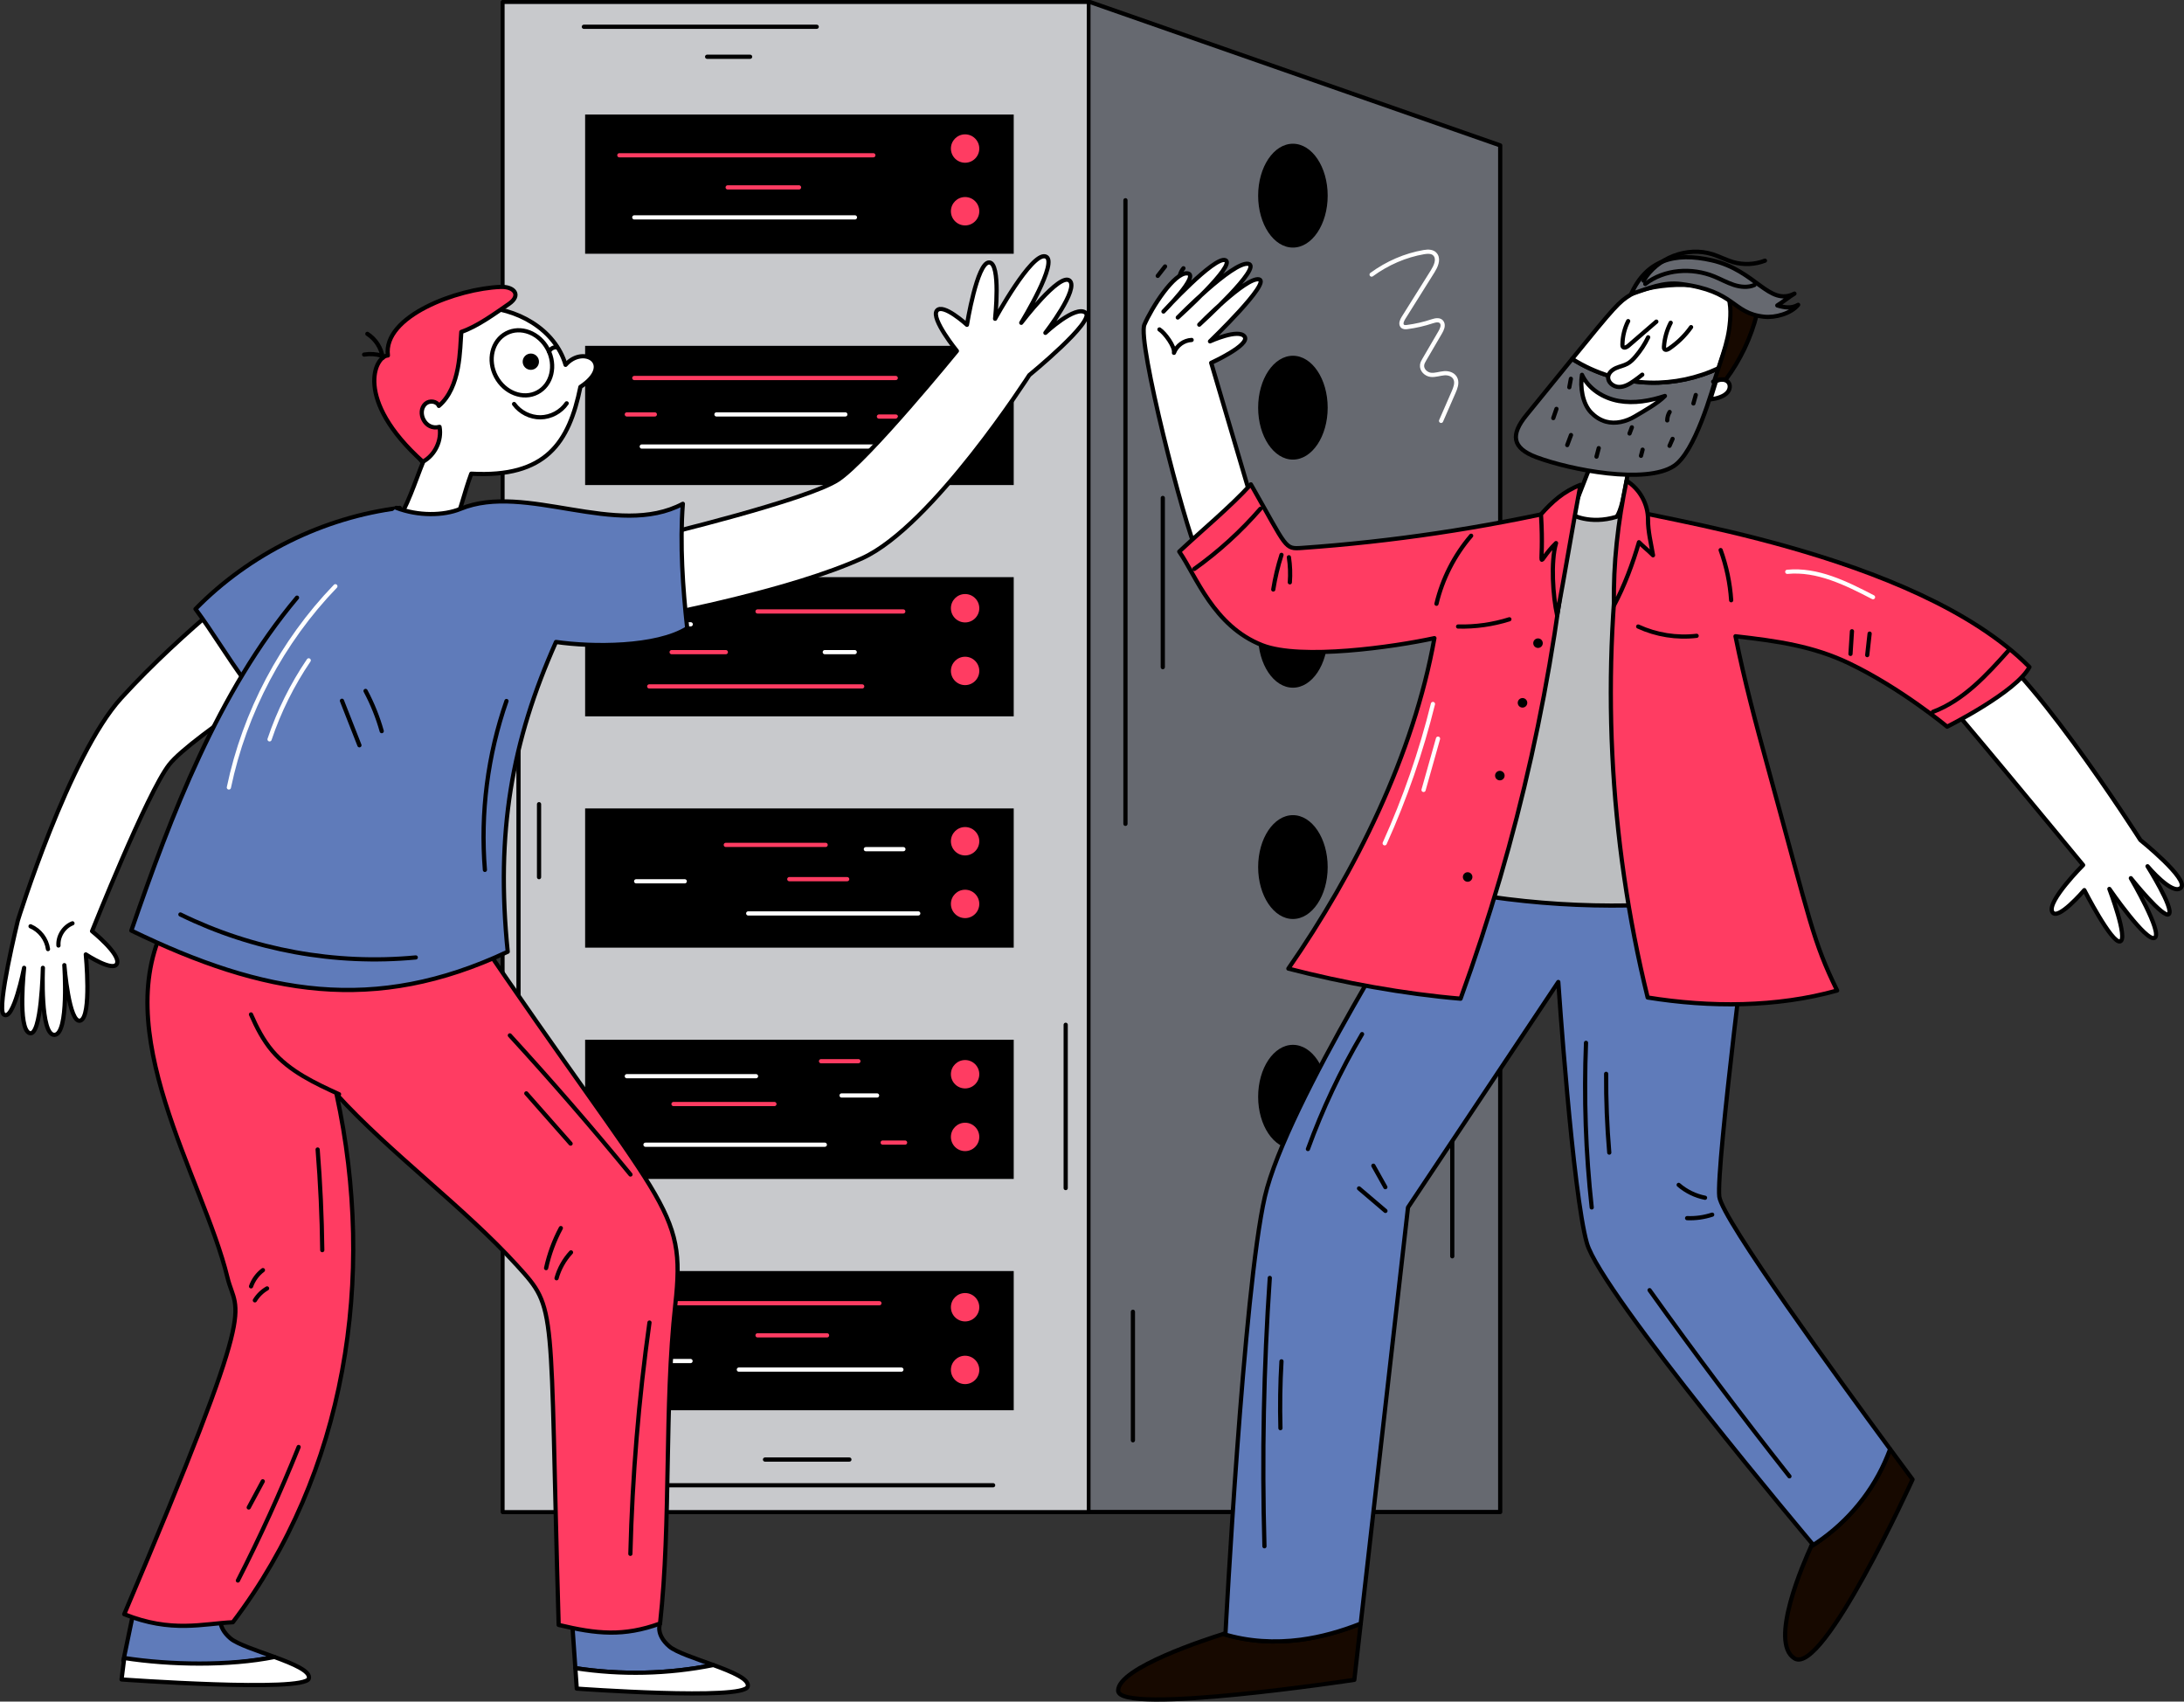 <svg xmlns="http://www.w3.org/2000/svg" id="Layer_2" width="1038.036" height="808.647" viewBox="0 0 1038.036 808.647"><rect x="0" y="0" width="1038.036" height="808.647" fill="#333333" stroke="none"/><g id="Layer_2-2"><rect x="273.668" y="170.46" width="207.702" height="56.487" fill="none" stroke="#000" stroke-linecap="round" stroke-linejoin="round" stroke-width="2"></rect><ellipse cx="457.405" cy="186.49" rx="7.323" ry="8.397" fill="none" stroke="#000" stroke-linecap="round" stroke-linejoin="round" stroke-width="2"></ellipse><ellipse cx="458.071" cy="210.154" rx="7.323" ry="8.397" fill="none" stroke="#000" stroke-linecap="round" stroke-linejoin="round" stroke-width="2"></ellipse><line x1="292.974" y1="185.727" x2="439.648" y2="185.727" fill="none" stroke="#000" stroke-linecap="round" stroke-linejoin="round" stroke-width="2"></line><line x1="338.908" y1="197.94" x2="386.858" y2="197.94" fill="none" stroke="#000" stroke-linecap="round" stroke-linejoin="round" stroke-width="2"></line><line x1="300.297" y1="211.68" x2="423.518" y2="211.68" fill="none" stroke="#000" stroke-linecap="round" stroke-linejoin="round" stroke-width="2"></line><rect x="273.668" y="277.462" width="207.702" height="56.487" fill="none" stroke="#000" stroke-linecap="round" stroke-linejoin="round" stroke-width="2"></rect><ellipse cx="457.405" cy="293.492" rx="7.323" ry="8.397" fill="none" stroke="#000" stroke-linecap="round" stroke-linejoin="round" stroke-width="2"></ellipse><ellipse cx="458.071" cy="317.155" rx="7.323" ry="8.397" fill="none" stroke="#000" stroke-linecap="round" stroke-linejoin="round" stroke-width="2"></ellipse><line x1="292.974" y1="292.729" x2="439.648" y2="292.729" fill="none" stroke="#000" stroke-linecap="round" stroke-linejoin="round" stroke-width="2"></line><line x1="338.908" y1="304.942" x2="386.858" y2="304.942" fill="none" stroke="#000" stroke-linecap="round" stroke-linejoin="round" stroke-width="2"></line><line x1="300.297" y1="318.682" x2="423.518" y2="318.682" fill="none" stroke="#000" stroke-linecap="round" stroke-linejoin="round" stroke-width="2"></line><rect x="273.668" y="384.464" width="207.702" height="56.487" fill="none" stroke="#000" stroke-linecap="round" stroke-linejoin="round" stroke-width="2"></rect><ellipse cx="457.405" cy="400.494" rx="7.323" ry="8.397" fill="none" stroke="#000" stroke-linecap="round" stroke-linejoin="round" stroke-width="2"></ellipse><ellipse cx="458.071" cy="424.157" rx="7.323" ry="8.397" fill="none" stroke="#000" stroke-linecap="round" stroke-linejoin="round" stroke-width="2"></ellipse><line x1="292.974" y1="399.731" x2="439.648" y2="399.731" fill="none" stroke="#000" stroke-linecap="round" stroke-linejoin="round" stroke-width="2"></line><line x1="338.908" y1="411.944" x2="386.858" y2="411.944" fill="none" stroke="#000" stroke-linecap="round" stroke-linejoin="round" stroke-width="2"></line><line x1="300.297" y1="425.684" x2="423.518" y2="425.684" fill="none" stroke="#000" stroke-linecap="round" stroke-linejoin="round" stroke-width="2"></line><rect x="273.668" y="491.331" width="207.702" height="56.487" fill="none" stroke="#000" stroke-linecap="round" stroke-linejoin="round" stroke-width="2"></rect><ellipse cx="457.405" cy="507.361" rx="7.323" ry="8.397" fill="none" stroke="#000" stroke-linecap="round" stroke-linejoin="round" stroke-width="2"></ellipse><ellipse cx="458.071" cy="531.024" rx="7.323" ry="8.397" fill="none" stroke="#000" stroke-linecap="round" stroke-linejoin="round" stroke-width="2"></ellipse><line x1="292.974" y1="506.597" x2="439.648" y2="506.597" fill="none" stroke="#000" stroke-linecap="round" stroke-linejoin="round" stroke-width="2"></line><line x1="338.908" y1="518.811" x2="386.858" y2="518.811" fill="none" stroke="#000" stroke-linecap="round" stroke-linejoin="round" stroke-width="2"></line><line x1="300.297" y1="532.551" x2="423.518" y2="532.551" fill="none" stroke="#000" stroke-linecap="round" stroke-linejoin="round" stroke-width="2"></line><rect x="273.668" y="598.197" width="207.702" height="56.487" fill="none" stroke="#000" stroke-linecap="round" stroke-linejoin="round" stroke-width="2"></rect><ellipse cx="457.405" cy="614.227" rx="7.323" ry="8.397" fill="none" stroke="#000" stroke-linecap="round" stroke-linejoin="round" stroke-width="2"></ellipse><ellipse cx="458.071" cy="637.891" rx="7.323" ry="8.397" fill="none" stroke="#000" stroke-linecap="round" stroke-linejoin="round" stroke-width="2"></ellipse><line x1="292.974" y1="613.464" x2="439.648" y2="613.464" fill="none" stroke="#000" stroke-linecap="round" stroke-linejoin="round" stroke-width="2"></line><line x1="338.908" y1="625.677" x2="386.858" y2="625.677" fill="none" stroke="#000" stroke-linecap="round" stroke-linejoin="round" stroke-width="2"></line><line x1="300.297" y1="639.417" x2="423.518" y2="639.417" fill="none" stroke="#000" stroke-linecap="round" stroke-linejoin="round" stroke-width="2"></line><polygon points="713.038 718.534 239.051 718.534 239.051 1 518.197 1 713.038 69.093 713.038 718.534" fill="#666970" stroke="#000" stroke-linecap="round" stroke-linejoin="round" stroke-width="2"></polygon><rect x="239.051" y="1" width="278.268" height="717.534" fill="none" stroke="#000" stroke-linecap="round" stroke-linejoin="round" stroke-width="2"></rect><rect x="273.668" y="64.357" width="207.702" height="56.487" fill="none" stroke="#000" stroke-linecap="round" stroke-linejoin="round" stroke-width="2"></rect><ellipse cx="457.405" cy="80.387" rx="7.323" ry="8.397" fill="none" stroke="#000" stroke-linecap="round" stroke-linejoin="round" stroke-width="2"></ellipse><ellipse cx="458.071" cy="104.05" rx="7.323" ry="8.397" fill="none" stroke="#000" stroke-linecap="round" stroke-linejoin="round" stroke-width="2"></ellipse><line x1="292.974" y1="79.623" x2="439.648" y2="79.623" fill="none" stroke="#000" stroke-linecap="round" stroke-linejoin="round" stroke-width="2"></line><line x1="338.908" y1="91.837" x2="386.858" y2="91.837" fill="none" stroke="#000" stroke-linecap="round" stroke-linejoin="round" stroke-width="2"></line><line x1="300.297" y1="105.577" x2="423.518" y2="105.577" fill="none" stroke="#000" stroke-linecap="round" stroke-linejoin="round" stroke-width="2"></line><rect x="239.834" y="1.894" width="276.698" height="715.739" fill="#c8c9cc"></rect><path d="M631.035,92.982c0,13.608-7.413,24.676-16.526,24.676s-16.525-11.068-16.525-24.676c0-13.608,7.413-24.676,16.525-24.676s16.526,11.068,16.526,24.676Z"></path><path d="M631.035,193.742c0,13.608-7.413,24.676-16.526,24.676s-16.525-11.068-16.525-24.676,7.413-24.676,16.525-24.676,16.526,11.068,16.526,24.676Z"></path><path d="M631.035,302.135c0,13.608-7.413,24.676-16.526,24.676s-16.525-11.068-16.525-24.676,7.413-24.676,16.525-24.676c9.112,0,16.526,11.068,16.526,24.676Z"></path><path d="M631.035,412.056c0,13.608-7.413,24.676-16.526,24.676-9.112,0-16.525-11.068-16.525-24.676,0-13.608,7.413-24.676,16.525-24.676,9.112,0,16.526,11.068,16.526,24.676Z"></path><path d="M631.035,521.212c0,13.608-7.413,24.676-16.526,24.676-9.112,0-16.525-11.068-16.525-24.676s7.413-24.676,16.525-24.676c9.112,0,16.526,11.068,16.526,24.676Z"></path><path d="M631.035,622.736c0,13.608-7.413,24.676-16.526,24.676-9.112,0-16.525-11.068-16.525-24.676,0-13.608,7.413-24.676,16.525-24.676,9.112,0,16.526,11.068,16.526,24.676Z"></path><rect x="278.106" y="54.433" width="203.708" height="66.156"></rect><rect x="278.106" y="164.353" width="203.708" height="66.156"></rect><rect x="278.106" y="274.274" width="203.708" height="66.156"></rect><rect x="278.106" y="384.194" width="203.708" height="66.156"></rect><rect x="278.106" y="494.114" width="203.708" height="66.156"></rect><rect x="278.106" y="604.034" width="203.708" height="66.156"></rect><line x1="294.371" y1="73.79" x2="415.09" y2="73.79" fill="none" stroke="#ff3c62" stroke-linecap="round" stroke-linejoin="round" stroke-width="2"></line><line x1="345.853" y1="89.056" x2="379.768" y2="89.056" fill="none" stroke="#ff3c62" stroke-linecap="round" stroke-linejoin="round" stroke-width="2"></line><line x1="301.472" y1="103.305" x2="406.346" y2="103.305" fill="none" stroke="#fff" stroke-linecap="round" stroke-linejoin="round" stroke-width="2"></line><line x1="301.472" y1="179.639" x2="425.741" y2="179.639" fill="none" stroke="#ff3c62" stroke-linecap="round" stroke-linejoin="round" stroke-width="2"></line><line x1="340.527" y1="196.941" x2="401.779" y2="196.941" fill="none" stroke="#fff" stroke-linecap="round" stroke-linejoin="round" stroke-width="2"></line><line x1="305.022" y1="212.208" x2="428.414" y2="212.208" fill="none" stroke="#fff" stroke-linecap="round" stroke-linejoin="round" stroke-width="2"></line><line x1="417.75" y1="197.959" x2="425.787" y2="197.959" fill="none" stroke="#ff3c62" stroke-linecap="round" stroke-linejoin="round" stroke-width="2"></line><line x1="297.921" y1="196.941" x2="311.236" y2="196.941" fill="none" stroke="#ff3c62" stroke-linecap="round" stroke-linejoin="round" stroke-width="2"></line><line x1="297.034" y1="296.683" x2="328.303" y2="296.683" fill="none" stroke="#fff" stroke-linecap="round" stroke-linejoin="round" stroke-width="2"></line><line x1="319.224" y1="309.914" x2="344.98" y2="309.914" fill="none" stroke="#ff3c62" stroke-linecap="round" stroke-linejoin="round" stroke-width="2"></line><line x1="360.054" y1="290.577" x2="429.311" y2="290.577" fill="none" stroke="#ff3c62" stroke-linecap="round" stroke-linejoin="round" stroke-width="2"></line><line x1="392.009" y1="309.914" x2="406.238" y2="309.914" fill="none" stroke="#fff" stroke-linecap="round" stroke-linejoin="round" stroke-width="2"></line><line x1="308.573" y1="326.199" x2="409.796" y2="326.199" fill="none" stroke="#ff3c62" stroke-linecap="round" stroke-linejoin="round" stroke-width="2"></line><line x1="344.965" y1="401.515" x2="392.417" y2="401.515" fill="none" stroke="#ff3c62" stroke-linecap="round" stroke-linejoin="round" stroke-width="2"></line><line x1="302.359" y1="418.817" x2="325.454" y2="418.817" fill="none" stroke="#fff" stroke-linecap="round" stroke-linejoin="round" stroke-width="2"></line><line x1="355.616" y1="434.084" x2="436.433" y2="434.084" fill="none" stroke="#fff" stroke-linecap="round" stroke-linejoin="round" stroke-width="2"></line><line x1="375.144" y1="417.799" x2="402.66" y2="417.799" fill="none" stroke="#ff3c62" stroke-linecap="round" stroke-linejoin="round" stroke-width="2"></line><line x1="411.536" y1="403.55" x2="429.377" y2="403.55" fill="none" stroke="#fff" stroke-linecap="round" stroke-linejoin="round" stroke-width="2"></line><line x1="297.921" y1="511.435" x2="359.327" y2="511.435" fill="none" stroke="#fff" stroke-linecap="round" stroke-linejoin="round" stroke-width="2"></line><line x1="320.112" y1="524.666" x2="368.076" y2="524.666" fill="none" stroke="#ff3c62" stroke-linecap="round" stroke-linejoin="round" stroke-width="2"></line><line x1="306.797" y1="544.004" x2="392.027" y2="544.004" fill="none" stroke="#fff" stroke-linecap="round" stroke-linejoin="round" stroke-width="2"></line><line x1="399.997" y1="520.595" x2="416.862" y2="520.595" fill="none" stroke="#fff" stroke-linecap="round" stroke-linejoin="round" stroke-width="2"></line><line x1="419.525" y1="542.986" x2="430.176" y2="542.986" fill="none" stroke="#ff3c62" stroke-linecap="round" stroke-linejoin="round" stroke-width="2"></line><line x1="390.233" y1="504.31" x2="407.986" y2="504.31" fill="none" stroke="#ff3c62" stroke-linecap="round" stroke-linejoin="round" stroke-width="2"></line><line x1="305.91" y1="619.319" x2="417.975" y2="619.319" fill="none" stroke="#ff3c62" stroke-linecap="round" stroke-linejoin="round" stroke-width="2"></line><line x1="360.054" y1="634.586" x2="393.088" y2="634.586" fill="none" stroke="#ff3c62" stroke-linecap="round" stroke-linejoin="round" stroke-width="2"></line><line x1="294.371" y1="646.799" x2="328.205" y2="646.799" fill="none" stroke="#fff" stroke-linecap="round" stroke-linejoin="round" stroke-width="2"></line><line x1="351.178" y1="650.87" x2="428.421" y2="650.87" fill="none" stroke="#fff" stroke-linecap="round" stroke-linejoin="round" stroke-width="2"></line><line x1="534.915" y1="95.163" x2="534.915" y2="391.512" fill="none" stroke="#000" stroke-linecap="round" stroke-linejoin="round" stroke-width="2"></line><line x1="552.667" y1="236.634" x2="552.667" y2="317.045" fill="none" stroke="#000" stroke-linecap="round" stroke-linejoin="round" stroke-width="2"></line><line x1="690.248" y1="340.448" x2="690.248" y2="597.027" fill="none" stroke="#000" stroke-linecap="round" stroke-linejoin="round" stroke-width="2"></line><line x1="673.383" y1="507.364" x2="673.383" y2="532.828" fill="none" stroke="#000" stroke-linecap="round" stroke-linejoin="round" stroke-width="2"></line><line x1="538.465" y1="623.39" x2="538.465" y2="684.466" fill="none" stroke="#000" stroke-linecap="round" stroke-linejoin="round" stroke-width="2"></line><line x1="283.719" y1="705.831" x2="472.028" y2="705.831" fill="none" stroke="#000" stroke-linecap="round" stroke-linejoin="round" stroke-width="2"></line><line x1="363.605" y1="693.617" x2="403.705" y2="693.617" fill="none" stroke="#000" stroke-linecap="round" stroke-linejoin="round" stroke-width="2"></line><line x1="277.506" y1="12.723" x2="388.174" y2="12.723" fill="none" stroke="#000" stroke-linecap="round" stroke-linejoin="round" stroke-width="2"></line><line x1="336.089" y1="26.972" x2="356.523" y2="26.972" fill="none" stroke="#000" stroke-linecap="round" stroke-linejoin="round" stroke-width="2"></line><line x1="246.44" y1="288.541" x2="246.44" y2="490.495" fill="none" stroke="#000" stroke-linecap="round" stroke-linejoin="round" stroke-width="2"></line><line x1="256.203" y1="382.177" x2="256.203" y2="416.841" fill="none" stroke="#000" stroke-linecap="round" stroke-linejoin="round" stroke-width="2"></line><line x1="506.511" y1="487.008" x2="506.511" y2="564.6" fill="none" stroke="#000" stroke-linecap="round" stroke-linejoin="round" stroke-width="2"></line><path d="M651.918,130.494c7.514-5.501,16.043-9.169,24.858-10.69,2.007-.346,4.436-.39,5.624,1.496,1.417,2.25-.017,5.334-1.429,7.587-4.644,7.41-9.288,14.821-13.932,22.231-.696,1.11-1.386,2.691-.601,3.72.555.728,1.535.695,2.373.586,4.045-.527,8.051-1.449,11.96-2.752,1.606-.535,3.725-.932,4.611.694.765,1.404-.054,3.201-.857,4.577-2.523,4.323-5.047,8.646-7.571,12.97-.453.776-.918,1.586-1.039,2.509-.322,2.45,1.94,4.444,4.089,4.704,2.149.26,4.275-.585,6.43-.756,2.155-.171,4.683.652,5.471,2.958.664,1.944-.167,4.097-.981,5.964-1.995,4.572-3.989,9.145-5.984,13.717" fill="none" stroke="#fff" stroke-linecap="round" stroke-linejoin="round" stroke-width="2"></path><circle cx="458.703" cy="651.023" r="6.745" fill="#ff3c62"></circle><circle cx="458.703" cy="621.233" r="6.745" fill="#ff3c62"></circle><circle cx="458.703" cy="540.296" r="6.745" fill="#ff3c62"></circle><circle cx="458.703" cy="510.506" r="6.745" fill="#ff3c62"></circle><circle cx="458.703" cy="429.568" r="6.745" fill="#ff3c62"></circle><circle cx="458.703" cy="399.779" r="6.745" fill="#ff3c62"></circle><circle cx="458.703" cy="318.841" r="6.745" fill="#ff3c62"></circle><circle cx="458.703" cy="289.051" r="6.745" fill="#ff3c62"></circle><circle cx="458.703" cy="210.362" r="6.745" fill="#ff3c62"></circle><circle cx="458.703" cy="180.572" r="6.745" fill="#ff3c62"></circle><circle cx="458.703" cy="100.384" r="6.745" fill="#ff3c62"></circle><circle cx="458.703" cy="70.594" r="6.745" fill="#ff3c62"></circle><path d="M153.368,310.654s-62.473,39.158-73.018,52.788c-10.545,13.63-36.596,79.077-36.596,79.077,0,0,13.396,10.757,11.896,15.295-1.5,4.538-14.87-4.249-14.87-4.249,0,0,2.887,29.611-2.549,31.439s-7.647-26.341-7.647-26.341c0,0,2.279,32.819-4.673,33.139s-5.523-31.864-5.523-31.864c0,0-.624,33.116-6.373,31.015s-2.549-31.015-2.549-31.015c0,0-5.165,26.123-9.772,22.093-3.399-2.974,6.798-44.61,6.798-44.61,0,0,24.323-78.473,49.105-105.66,30.131-33.055,67.412-60.777,67.412-60.777l28.36,39.67Z" fill="#fff" stroke="#000" stroke-linecap="round" stroke-linejoin="round" stroke-width="2"></path><path d="M190.011,241.35c-36.292,4.458-71.54,21.91-97.092,48.066,8.292,11.231,15.134,22.859,23.426,34.09" fill="#5f7bba" stroke="#000" stroke-linecap="round" stroke-linejoin="round" stroke-width="2"></path><path d="M312.37,254.733s71.695-17.207,86.034-26.766c14.339-9.559,56.4-61.179,56.4-61.179,0,0-12.427-15.295-9.559-19.119s14.339,6.691,14.339,6.691c0,0,4.78-29.634,10.515-29.634s2.868,26.766,2.868,26.766c0,0,17.207-31.546,23.898-29.634,6.691,1.912-11.471,31.546-11.471,31.546,0,0,18.163-23.898,22.942-20.075s-11.471,24.854-11.471,24.854c0,0,14.339-13.383,19.119-9.559,4.78,3.824-26.766,29.634-26.766,29.634,0,0-45.885,71.695-79.342,86.989s-93.681,26.766-93.681,26.766l-3.824-37.281Z" fill="#fff" stroke="#000" stroke-linecap="round" stroke-linejoin="round" stroke-width="2"></path><path d="M339.06,791.267c-21.56,4.328-43.885,4.845-65.603,1.484l-1.551-22.246,41.816,1.034s-2.304,5.126,4.384,10.87c3.226,2.765,12.477,5.755,20.953,8.858Z" fill="#5f7bba" stroke="#000" stroke-linecap="round" stroke-linejoin="round" stroke-width="2"></path><path d="M355.382,801.519c-1.911,6.7-81.25.956-81.25.956l-.675-9.723c21.718,3.361,44.042,2.844,65.603-1.484,9.094,3.327,17.311,6.79,16.322,10.252Z" fill="#fff" stroke="#000" stroke-linecap="round" stroke-linejoin="round" stroke-width="2"></path><path d="M130.455,787.444c-21.56,4.328-50.113,5.12-71.831,1.759l4.677-22.521,41.816,1.034s-2.304,5.126,4.384,10.87c3.226,2.765,12.477,5.755,20.953,8.858Z" fill="#5f7bba" stroke="#000" stroke-linecap="round" stroke-linejoin="round" stroke-width="2"></path><path d="M146.777,797.696c-1.911,6.7-89.002.429-89.002.429l1.275-10.197c21.718,3.361,49.845,3.844,71.406-.484,9.094,3.327,17.311,6.79,16.322,10.252Z" fill="#fff" stroke="#000" stroke-linecap="round" stroke-linejoin="round" stroke-width="2"></path><path d="M79.732,437.161c-29.465,52.197,16.857,122.424,28.388,169.99,4.551,18.773,16.089,6.46-49.071,159.959,22.38,9.014,37.6,4.461,51.62,3.824,53.793-70.953,68.221-163.857,49.304-250.864,25.084,27.599,60.716,53.747,85.8,81.346,19.322,21.259,15.264,16.951,19.756,170.792,17.964,4.287,30.83,5.631,48.192-.665,5.356-48.597,1.896-103.049,7.251-151.646,5.175-46.958-5.098-43.973-96.616-178.882-47.856,10.512-97.534,9.68-144.625-3.854Z" fill="#ff3c62" stroke="#000" stroke-linecap="round" stroke-linejoin="round" stroke-width="2"></path><path d="M187.224,250.331c6.287-8.882,10.425-22.418,13.75-30.47-9.286-10.898-14.392-26.232-12.389-40.409,6.644-47.022,70.166-40.255,80.219-6.07,8.691-9.804,23.317-.245,7.052,10.502-5.407,26.57-16.396,43.198-51.876,41.23-3.452,9.441-4.559,15.714-8.619,26.416-9.762,1.337-16.606,2.952-28.138-1.199Z" fill="#fff" stroke="#000" stroke-linecap="round" stroke-linejoin="round" stroke-width="2"></path><path d="M244.338,191.997c2.86,3.952,7.706,6.386,12.584,6.322s9.658-2.625,12.414-6.65" fill="none" stroke="#000" stroke-linecap="round" stroke-linejoin="round" stroke-width="2"></path><circle cx="252.296" cy="171.889" r="3.875"></circle><ellipse cx="248.055" cy="172.426" rx="13.935" ry="15.87" transform="translate(-51.763 135.395) rotate(-27.762)" fill="none" stroke="#000" stroke-linecap="round" stroke-linejoin="round" stroke-width="2"></ellipse><path d="M260.967,167.152c.588-1.458,2.282-2.376,3.824-2.073" fill="none" stroke="#000" stroke-linecap="round" stroke-linejoin="round" stroke-width="2"></path><path d="M200.977,219.438c5.764-3.114,9.124-10.143,7.928-16.584-6.984,1.92-10.992-7.14-6.665-10.997,1.87-1.667,5.383-1.279,6.346,1.034,10.44-8.841,9.99-27.163,10.673-35.154,7.704-2.649,15.877-8.668,22.59-13.282,6.116-4.203,2.493-8.354-3.884-8.11-20.562.787-56.034,13.837-53.602,32.59-6.084.173-16.439,20.831,16.614,50.504Z" fill="#ff3c62" stroke="#000" stroke-linecap="round" stroke-linejoin="round" stroke-width="2"></path><path d="M141.167,284.021c-37.552,44.759-59.848,103.337-78.74,158.209,63.032,30.576,115.486,39.864,178.887,10.061-5.736-56.718,1.912-100.054,22.942-147.213,17.117,2.494,47.711,2.676,62.364-6.516-2.076-19.018-3.552-40.07-2.066-59.144-31.396,16.673-74.713-10.334-105.686,2.405-8.144,3.35-20.192,3.429-30.449-.474" fill="#5f7bba" stroke="#000" stroke-linecap="round" stroke-linejoin="round" stroke-width="2"></path><path d="M161.146,519.998c-11.556-5.288-23.503-10.867-31.72-20.561-4.346-5.128-7.444-11.19-10.135-17.349" fill="none" stroke="#000" stroke-linecap="round" stroke-linejoin="round" stroke-width="2"></path><path d="M259.554,602.638c1.448-6.623,3.815-13.045,7.012-19.023" fill="none" stroke="#000" stroke-linecap="round" stroke-linejoin="round" stroke-width="2"></path><path d="M264.524,607.456c1.263-4.568,3.641-8.824,6.87-12.293" fill="none" stroke="#000" stroke-linecap="round" stroke-linejoin="round" stroke-width="2"></path><path d="M119.323,611.311c1.07-3.052,3.062-5.773,5.647-7.716" fill="none" stroke="#000" stroke-linecap="round" stroke-linejoin="round" stroke-width="2"></path><path d="M121.138,617.957c1.423-2.333,3.438-4.301,5.804-5.669" fill="none" stroke="#000" stroke-linecap="round" stroke-linejoin="round" stroke-width="2"></path><path d="M242.328,492.041c19.712,21.511,38.832,43.564,57.332,66.126" fill="none" stroke="#000" stroke-linecap="round" stroke-linejoin="round" stroke-width="2"></path><path d="M250.149,519.6c7.017,7.96,14.034,15.92,21.052,23.88" fill="none" stroke="#000" stroke-linecap="round" stroke-linejoin="round" stroke-width="2"></path><path d="M308.688,628.52c-5.122,36.421-8.154,73.136-9.076,109.903" fill="none" stroke="#000" stroke-linecap="round" stroke-linejoin="round" stroke-width="2"></path><path d="M113.066,751.107c10.575-20.7,20.212-41.879,28.871-63.45" fill="none" stroke="#000" stroke-linecap="round" stroke-linejoin="round" stroke-width="2"></path><path d="M118.216,716.392c2.227-4.144,4.453-8.289,6.679-12.434" fill="none" stroke="#000" stroke-linecap="round" stroke-linejoin="round" stroke-width="2"></path><path d="M150.975,546.278c1.268,15.908,2.002,31.858,2.199,47.815" fill="none" stroke="#000" stroke-linecap="round" stroke-linejoin="round" stroke-width="2"></path><path d="M159.397,278.607c-25.375,26.295-43.138,59.853-50.614,95.622" fill="none" stroke="#fff" stroke-linecap="round" stroke-linejoin="round" stroke-width="2"></path><path d="M146.732,313.822c-7.869,11.592-14.15,24.26-18.615,37.54" fill="none" stroke="#fff" stroke-linecap="round" stroke-linejoin="round" stroke-width="2"></path><path d="M14.523,440.197c4.378,1.856,7.639,6.126,8.279,10.838" fill="none" stroke="#000" stroke-linecap="round" stroke-linejoin="round" stroke-width="2"></path><path d="M27.785,449.334c-.308-4.438,2.519-8.918,6.658-10.549" fill="none" stroke="#000" stroke-linecap="round" stroke-linejoin="round" stroke-width="2"></path><path d="M240.725,333.136c-8.94,25.652-12.458,53.18-10.259,80.256" fill="none" stroke="#000" stroke-linecap="round" stroke-linejoin="round" stroke-width="2"></path><path d="M85.747,434.587c34.465,16.908,73.651,24.059,111.867,20.415" fill="none" stroke="#000" stroke-linecap="round" stroke-linejoin="round" stroke-width="2"></path><path d="M162.531,333.024c2.768,7.049,5.536,14.099,8.304,21.148" fill="none" stroke="#000" stroke-linecap="round" stroke-linejoin="round" stroke-width="2"></path><path d="M173.745,328.348c3.242,6.066,5.823,12.484,7.684,19.104" fill="none" stroke="#000" stroke-linecap="round" stroke-linejoin="round" stroke-width="2"></path><path d="M181.908,170.013c-.644-4.601-3.387-8.865-7.307-11.358" fill="none" stroke="#000" stroke-linecap="round" stroke-linejoin="round" stroke-width="2"></path><path d="M173.074,168.504c2.777-.462,5.661-.274,8.355.543" fill="none" stroke="#000" stroke-linecap="round" stroke-linejoin="round" stroke-width="2"></path><path d="M562.479,127.488c-3.256,3.944-2.595,10.511,1.384,13.726" fill="none" stroke="#000" stroke-linecap="round" stroke-linejoin="round" stroke-width="2"></path><path d="M553.745,126.626c-1.161,1.491-2.321,2.982-3.482,4.473" fill="none" stroke="#000" stroke-linecap="round" stroke-linejoin="round" stroke-width="2"></path><path d="M646.736,771.581l-3.04,26.73s-112.25,17.01-112.25,5.11c0-10.91,42.81-24.67,50-26.91,11.77,3.64,24.51,4.35,36.78,2.73,9.79-1.3,19.32-4.02,28.51-7.66Z" fill="#170900" stroke="#000" stroke-linecap="round" stroke-linejoin="round" stroke-width="2"></path><path d="M909.026,703.071s-42.52,93.54-56.13,85.04c-12.31-7.69,4.6-45.99,7.94-53.24,15.25-9.55,27.67-23.63,35.01-40.07.9-2.02,1.73-4.07,2.52-6.13,6.52,8.85,10.66,14.4,10.66,14.4Z" fill="#170900" stroke="#000" stroke-linecap="round" stroke-linejoin="round" stroke-width="2"></path><path d="M898.366,688.671c-.79,2.06-1.62,4.11-2.52,6.13-7.34,16.44-19.76,30.52-35.01,40.07.36-.77.56-1.19.56-1.19,0,0-100.34-119.05-107.15-142.86-6.8-23.81-13.6-124.16-13.6-124.16l-71.44,107.15-22.47,197.77c-9.19,3.64-18.72,6.36-28.51,7.66-12.27,1.62-25.01.91-36.78-2.73.66-.2,1.02-.31,1.02-.31,0,0,8.51-163.27,18.71-207.49,10.21-44.22,76.54-147.97,76.54-147.97l154.77,1.7s-17.01,132.66-15.31,146.27c1.34,10.69,57.27,87.52,81.19,119.96Z" fill="#5f7bba" stroke="#000" stroke-linecap="round" stroke-linejoin="round" stroke-width="2"></path><path d="M603.517,607.304c-2.898,42.433-3.744,85.006-2.535,127.521" fill="none" stroke="#000" stroke-linecap="round" stroke-linejoin="round" stroke-width="2"></path><path d="M609.076,646.943c-.623,10.569-.789,21.166-.497,31.75" fill="none" stroke="#000" stroke-linecap="round" stroke-linejoin="round" stroke-width="2"></path><path d="M645.941,564.77l12.547,10.684" fill="none" stroke="#000" stroke-linecap="round" stroke-linejoin="round" stroke-width="2"></path><path d="M652.749,553.98c1.899,3.396,3.799,6.793,5.698,10.189" fill="none" stroke="#000" stroke-linecap="round" stroke-linejoin="round" stroke-width="2"></path><path d="M647.38,491.438c-10.237,17.36-18.863,35.669-25.733,54.616" fill="none" stroke="#000" stroke-linecap="round" stroke-linejoin="round" stroke-width="2"></path><path d="M753.817,495.58c-1.058,26.095-.152,52.27,2.709,78.23" fill="none" stroke="#000" stroke-linecap="round" stroke-linejoin="round" stroke-width="2"></path><path d="M763.384,510.316c-.072,12.491.424,24.984,1.486,37.43" fill="none" stroke="#000" stroke-linecap="round" stroke-linejoin="round" stroke-width="2"></path><path d="M784.031,613.119c21.435,30.023,43.602,59.524,66.475,88.466" fill="none" stroke="#000" stroke-linecap="round" stroke-linejoin="round" stroke-width="2"></path><path d="M797.859,563.09c3.553,3.077,7.918,5.207,12.53,6.115" fill="none" stroke="#000" stroke-linecap="round" stroke-linejoin="round" stroke-width="2"></path><path d="M801.872,578.895c4.028.172,8.085-.392,11.914-1.655" fill="none" stroke="#000" stroke-linecap="round" stroke-linejoin="round" stroke-width="2"></path><path d="M676.149,420.208c42.756,9.725,87.086,12.495,130.72,8.169,7.833-.777,17.444-1.159,24.642-4.345-20.812-35.2-35.186-74.193-42.2-114.479-3.784-21.732-6.688-45.746-14.159-66.501-10.695,3.318-22.598,2.573-32.795-2.055-24.765,57.261-48.471,119.398-66.207,179.211Z" fill="#bcbec0" stroke="#000" stroke-linecap="round" stroke-linejoin="round" stroke-width="2"></path><path d="M919.226,326.63c1.701.567,70.866,84.472,70.866,84.472,0,0-17.008,17.008-14.74,22.11s15.307-10.205,15.307-10.205c0,0,13.039,25.512,17.008,24.378s-5.102-24.945-5.102-24.945c0,0,17.575,25.512,21.543,23.244s-11.339-28.346-11.339-28.346c0,0,15.874,19.843,18.142,17.008s-10.205-22.677-10.205-22.677c0,0,11.905,14.173,15.874,10.205s-19.276-22.677-19.276-22.677c0,0-57.827-90.709-79.37-96.378-21.543-5.669-18.709,23.811-18.709,23.811Z" fill="#fff" stroke="#000" stroke-linecap="round" stroke-linejoin="round" stroke-width="2"></path><path d="M964.58,316.992c-54.425-54.992-184.703-71.441-192.646-75.468-11.271,77.261-7.45,156.696,11.186,232.518,29.555,4.763,61.221,4.744,90.052-3.319-11.51-23.56-12.483-31.653-32.807-105.689-5.824-21.216-11.331-41.766-15.505-62.666,20.087,2.288,36.975,4.697,54.114,12.923,24.549,11.783,46.488,30.047,46.488,30.047,0,0,32.882-16.441,39.118-28.346Z" fill="#ff3c62" stroke="#000" stroke-linecap="round" stroke-linejoin="round" stroke-width="2"></path><path d="M596.076,241.591l-20.409-69.165s18.709-8.504,15.874-12.472c-2.835-3.969-16.441,2.268-16.441,2.268,0,0,29.48-28.346,23.244-29.48-6.236-1.134-28.346,21.543-28.346,21.543,0,0,30.614-27.779,23.244-28.913s-33.449,25.512-33.449,25.512c0,0,27.779-24.945,22.677-27.213-5.102-2.268-29.48,24.378-29.48,24.378,0,0,17.575-17.575,11.339-18.142-6.236-.567-17.008,16.441-20.409,24.378-3.402,7.937,18.709,94.677,25.512,109.417,24.945,6.803,26.646-22.11,26.646-22.11Z" fill="#fff" stroke="#000" stroke-linecap="round" stroke-linejoin="round" stroke-width="2"></path><path d="M757.084,218.347l-10.205,26.079s8.504,5.102,21.543,1.134c3.969-5.669,6.236-28.913,6.236-28.913l-17.575,1.701Z" fill="#fff" stroke="#000" stroke-linecap="round" stroke-linejoin="round" stroke-width="2"></path><path d="M812.919,189.761c1.645-.122,3.271-.494,4.806-1.099,1.364-.537,2.697-1.294,3.563-2.477.866-1.183,1.167-2.865.433-4.134-1.151-1.993-4.157-2.007-6.149-.852-.817,2.574-1.837,5.989-2.654,8.562Z" fill="#fff" stroke="#000" stroke-linecap="round" stroke-linejoin="round" stroke-width="2"></path><path d="M816.948,174.928c-3.496,12.29-11.495,39.996-21.335,46.504-13.335,8.822-49.168,1.908-65.379-4.155-11.786-4.406-12.26-10.798-4.745-19.998,8.997-11.03,16.095-19.766,21.751-26.719,11.011,6.973,23.93,10.943,36.965,11.282,11.253.29,22.555-2.121,32.743-6.915Z" fill="#666970" stroke="#000" stroke-linecap="round" stroke-linejoin="round" stroke-width="2"></path><path d="M817.238,173.931c-.087.32-.184.649-.29.998-10.188,4.794-21.49,7.205-32.743,6.915-13.035-.339-25.954-4.31-36.965-11.282,20.308-24.976,22.226-27.136,27.891-30.544,9.597-5.772,42.931-8.145,48.422,4.668,2.712,6.343-4.513,22.942-6.314,29.247Z" fill="#fff" stroke="#000" stroke-linecap="round" stroke-linejoin="round" stroke-width="2"></path><path d="M783.359,160.286c-1.599,3.3-3.627,6.392-6.016,9.174-1.104,1.286-2.308,2.524-3.786,3.352-1.702.954-3.671,1.311-5.459,2.092-1.788.781-3.519,2.21-3.742,4.148-.303,2.626,2.457,4.804,5.099,4.848s5.06-1.408,7.223-2.928c1.324-.93,2.617-1.905,3.877-2.921" fill="#fff" stroke="#000" stroke-linecap="round" stroke-linejoin="round" stroke-width="2"></path><path d="M791.321,188.175c-7.06,2.316-14.62,3.693-21.933,2.373-7.312-1.32-14.347-5.69-17.479-12.428-.964,5.821.225,13.693,4.329,17.932,1.924,1.988,4.318,3.559,6.982,4.306,4.647,1.302,9.715-.017,13.861-2.486,4.146-2.469,10.903-6.21,14.241-9.697Z" fill="#fff" stroke="#000" stroke-linecap="round" stroke-linejoin="round" stroke-width="2"></path><path d="M773.85,152.606c-1.725,3.441-2.664,7.273-2.725,11.122-.006.379.006.786.232,1.09.585.784,1.816.178,2.557-.461,4.445-3.837,8.89-7.673,13.334-11.51" fill="none" stroke="#000" stroke-linecap="round" stroke-linejoin="round" stroke-width="2"></path><path d="M794.066,153.376c-1.826,3.504-2.92,7.387-3.191,11.329-.029.427-.034.901.247,1.224.522.601,1.501.208,2.161-.237,4.068-2.744,7.635-6.229,10.472-10.233" fill="none" stroke="#000" stroke-linecap="round" stroke-linejoin="round" stroke-width="2"></path><path d="M739.767,194.309c-.503,1.459-1.005,2.918-1.508,4.377" fill="none" stroke="#000" stroke-linecap="round" stroke-linejoin="round" stroke-width="2"></path><path d="M746.684,206.741c-.596,1.591-1.193,3.182-1.789,4.774" fill="none" stroke="#000" stroke-linecap="round" stroke-linejoin="round" stroke-width="2"></path><path d="M759.865,212.966l-1.064,4.035" fill="none" stroke="#000" stroke-linecap="round" stroke-linejoin="round" stroke-width="2"></path><path d="M775.607,203.083l-1.099,2.928" fill="none" stroke="#000" stroke-linecap="round" stroke-linejoin="round" stroke-width="2"></path><path d="M780.717,213.695l-.767,2.919" fill="none" stroke="#000" stroke-linecap="round" stroke-linejoin="round" stroke-width="2"></path><path d="M793.567,195.776c-.734,1.203-1.134,2.607-1.147,4.016" fill="none" stroke="#000" stroke-linecap="round" stroke-linejoin="round" stroke-width="2"></path><path d="M805.988,187.711l-1.123,4.019" fill="none" stroke="#000" stroke-linecap="round" stroke-linejoin="round" stroke-width="2"></path><path d="M794.97,208.557l-1.45,3.301" fill="none" stroke="#000" stroke-linecap="round" stroke-linejoin="round" stroke-width="2"></path><path d="M746.619,180.012l-.739,4.025" fill="none" stroke="#000" stroke-linecap="round" stroke-linejoin="round" stroke-width="2"></path><path d="M815.146,181.124c1.383-.922,3.457-.981,5.104-.748,6.934-9.272,11.996-19.939,14.792-31.174.896-3.599,1.52-7.58-.183-10.875-4.161,1.136-9.545,1.588-13.856,1.446,2.007,5.005,1.587,11.407.823,16.746s-2.451,10.495-4.13,15.62c-.951,2.901-1.902,5.803-2.852,8.704-.092.281-.269.621-.563.591s.714-.561.866-.308Z" fill="#170900" stroke="#000" stroke-linecap="round" stroke-linejoin="round" stroke-width="2"></path><path d="M775.249,139.764c7.269-16.111,20.561-20.132,38.419-16.041,20.936,4.796,27.052,21.935,39.223,15.818-2.575,1.564-5.587,4.043-8.162,5.608,3.516,1.054,6.755,1.553,9.926-.297-3.419,4.18-10.909,6.251-16.277,5.656-15.32-1.697-13.35-12.208-39.338-15.524-8.674-1.107-15.474,2.08-23.791,4.78Z" fill="#666970" stroke="#000" stroke-linecap="round" stroke-linejoin="round" stroke-width="2"></path><path d="M781.976,134.943c9.104-7.076,22.163-7.893,32.835-3.529,3.105,1.27,6.051,2.936,9.241,3.974s6.771,1.4,9.839.044" fill="none" stroke="#000" stroke-linecap="round" stroke-linejoin="round" stroke-width="2"></path><path d="M781.203,133.414c6.378-10.927,20.757-16.433,32.802-12.561,3.341,1.074,6.465,2.77,9.842,3.727,4.908,1.391,10.267,1.139,15.023-.709" fill="none" stroke="#000" stroke-linecap="round" stroke-linejoin="round" stroke-width="2"></path><path d="M694.202,474.608c-26.847-2.253-55.769-7.553-81.853-14.3,31.912-46.016,59.59-101.915,69.414-157.045-19.229,4.19-63.447,10.532-81.783,3.382-23.31-9.09-31.562-33.137-39.491-44.506,10.921-10.24,23.923-20.932,34.045-31.963,17.488,30.668,15.865,30.807,24.409,30.205,42.874-3.02,85.512-9.376,127.403-18.992-7.698,81.276-24.357,156.454-52.145,233.22Z" fill="#ff3c62" stroke="#000" stroke-linecap="round" stroke-linejoin="round" stroke-width="2"></path><path d="M740.076,292.331c-1.987-8.949-3.111-25.45-.501-34.237-10.508,10.215-5.397,14.982-7.153-13.668,5.257-5.91,10.547-10.817,18.755-14.007-3.351,17.738-7.75,44.175-11.101,61.912Z" fill="#ff3c62" stroke="#000" stroke-linecap="round" stroke-linejoin="round" stroke-width="2"></path><path d="M767.113,287.708c4.912-9.124,8.988-20.079,11.873-30.031,1.989,2.042,4.69,4.164,6.679,6.205-.909-5.539-2.425-11.388-2.38-17.001.058-7.333-3.959-14.568-10.214-18.395-4.036,19.376-6.401,39.435-5.958,59.222Z" fill="#ff3c62" stroke="#000" stroke-linecap="round" stroke-linejoin="round" stroke-width="2"></path><path d="M567.641,270.38c11.549-8.248,22.121-17.863,31.423-28.582" fill="none" stroke="#000" stroke-linecap="round" stroke-linejoin="round" stroke-width="2"></path><path d="M609.082,263.69c-1.724,5.374-3.033,10.88-3.912,16.455" fill="none" stroke="#000" stroke-linecap="round" stroke-linejoin="round" stroke-width="2"></path><path d="M612.605,264.822c.597,3.938.747,7.944.445,11.916" fill="none" stroke="#000" stroke-linecap="round" stroke-linejoin="round" stroke-width="2"></path><path d="M880.217,299.992l-.692,10.764" fill="none" stroke="#000" stroke-linecap="round" stroke-linejoin="round" stroke-width="2"></path><path d="M888.612,301.118l-1.134,10.205" fill="none" stroke="#000" stroke-linecap="round" stroke-linejoin="round" stroke-width="2"></path><path d="M918.676,338.32c14.598-5.485,25.575-17.532,35.961-29.165" fill="none" stroke="#000" stroke-linecap="round" stroke-linejoin="round" stroke-width="2"></path><circle cx="731.005" cy="305.654" r="2.268"></circle><circle cx="723.635" cy="334" r="2.268"></circle><circle cx="712.864" cy="368.583" r="2.268"></circle><circle cx="697.557" cy="416.772" r="2.268"></circle><path d="M778.614,297.747c8.622,3.98,18.352,5.525,27.782,4.411" fill="none" stroke="#000" stroke-linecap="round" stroke-linejoin="round" stroke-width="2"></path><path d="M693.02,297.743c8.24.205,16.513-.964,24.374-3.443" fill="none" stroke="#000" stroke-linecap="round" stroke-linejoin="round" stroke-width="2"></path><path d="M699.221,254.599c-7.951,9.266-13.65,20.451-16.474,32.33" fill="none" stroke="#000" stroke-linecap="round" stroke-linejoin="round" stroke-width="2"></path><path d="M817.806,261.411c2.779,7.657,4.469,15.708,5.004,23.835" fill="none" stroke="#000" stroke-linecap="round" stroke-linejoin="round" stroke-width="2"></path><path d="M681.062,334.554c-5.616,22.703-13.301,44.893-22.93,66.206" fill="none" stroke="#fff" stroke-linecap="round" stroke-linejoin="round" stroke-width="2"></path><path d="M683.479,351.035c-2.291,8.12-4.582,16.239-6.872,24.358" fill="none" stroke="#fff" stroke-linecap="round" stroke-linejoin="round" stroke-width="2"></path><path d="M849.474,271.748c14.309-1.386,27.993,5.428,40.752,12.051" fill="none" stroke="#fff" stroke-linecap="round" stroke-linejoin="round" stroke-width="2"></path><path d="M551.072,156.561c2.507,1.57,7.457,8.201,6.902,11.107,1.27-3.441,4.727-5.959,8.392-6.11" fill="none" stroke="#000" stroke-linecap="round" stroke-linejoin="round" stroke-width="2"></path></g></svg>